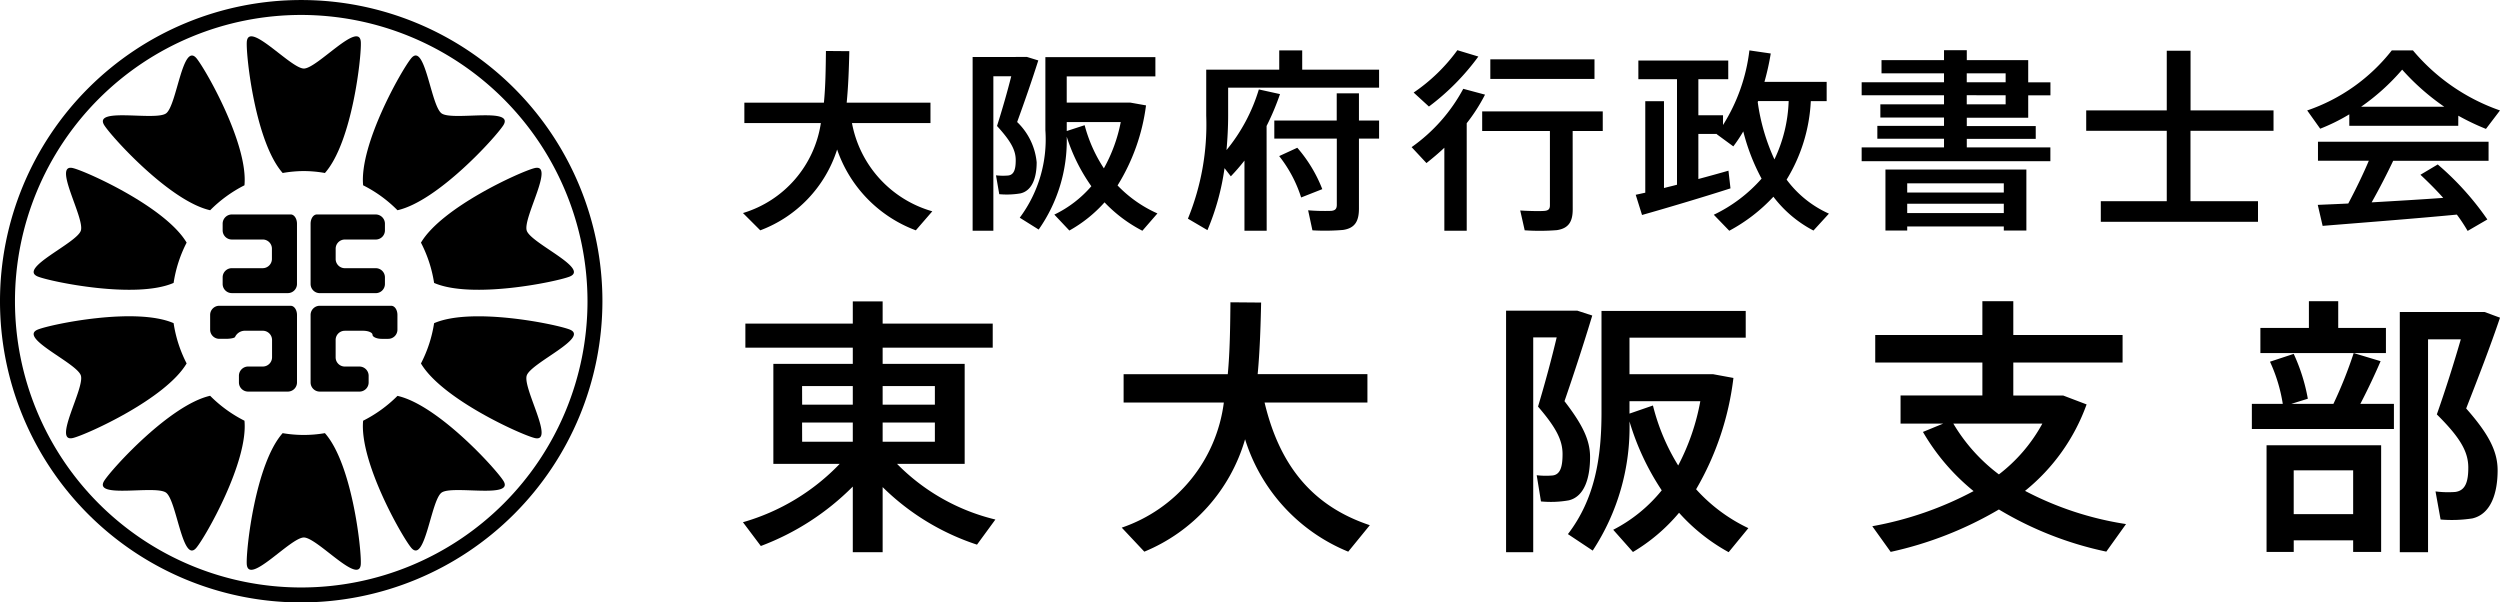 <svg xmlns="http://www.w3.org/2000/svg" xmlns:xlink="http://www.w3.org/1999/xlink" width="180" height="43.37" viewBox="0 0 180 43.37">
  <defs>
    <clipPath id="clip-logo">
      <rect width="180" height="43.37"/>
    </clipPath>
  </defs>
  <g id="logo" clip-path="url(#clip-logo)">
    <g id="グループ_2" data-name="グループ 2">
      <g id="グループ_1" data-name="グループ 1">
        <path id="パス_1" data-name="パス 1" d="M207.687,377.076A20.611,20.611,0,1,0,228.3,397.687,20.636,20.636,0,0,0,207.687,377.076Zm0,42.3a21.687,21.687,0,1,1,21.687-21.687A21.711,21.711,0,0,1,207.687,419.374Z" transform="translate(-186 -376)" fill-rule="evenodd"/>
        <path id="パス_2" data-name="パス 2" d="M205.139,393.8a.666.666,0,0,0-.659.668v.477a.659.659,0,0,0,.659.659h2.229a.659.659,0,0,1,.659.659V397a.666.666,0,0,1-.659.668h-2.229a.659.659,0,0,0-.659.659v.477a.659.659,0,0,0,.659.659h4.034a.659.659,0,0,0,.659-.659v-4.337c0-.364-.2-.668-.451-.668h-4.242Z" transform="translate(-188.449 -378.359)"/>
        <path id="パス_3" data-name="パス 3" d="M204.1,401.38a.659.659,0,0,0-.659.659V403.1a.659.659,0,0,0,.659.659h.477c.364,0,.668-.069.668-.156a.786.786,0,0,1,.659-.425h1.327a.666.666,0,0,1,.668.659v1.258a.666.666,0,0,1-.668.659h-1.058a.666.666,0,0,0-.659.668v.477a.659.659,0,0,0,.659.659h2.863a.659.659,0,0,0,.659-.659v-4.858c0-.364-.2-.659-.451-.659H204.1Z" transform="translate(-188.311 -379.364)"/>
        <path id="パス_4" data-name="パス 4" d="M217.132,398.328a.659.659,0,0,0-.659-.659h-2.229a.661.661,0,0,1-.659-.668v-.737a.659.659,0,0,1,.659-.659h2.229a.659.659,0,0,0,.659-.659v-.477a.666.666,0,0,0-.659-.668h-4.242c-.252,0-.451.3-.451.668v4.337a.659.659,0,0,0,.659.659h4.034a.659.659,0,0,0,.659-.659Z" transform="translate(-189.417 -378.359)"/>
        <path id="パス_5" data-name="パス 5" d="M217.583,401.38h-5.144a.659.659,0,0,0-.659.659V406.9a.659.659,0,0,0,.659.659H215.3a.659.659,0,0,0,.659-.659v-.477a.666.666,0,0,0-.659-.668h-1.058a.659.659,0,0,1-.659-.659v-1.258a.659.659,0,0,1,.659-.659h1.327c.364,0,.668.13.668.286s.295.295.659.295h.477a.659.659,0,0,0,.659-.659v-1.058C218.034,401.675,217.835,401.38,217.583,401.38Z" transform="translate(-189.417 -379.364)"/>
        <path id="パス_6" data-name="パス 6" d="M212.109,388.856c1.96-2.221,2.637-8.362,2.585-9.421-.087-1.6-3.149,1.9-4.1,1.9s-4.016-3.5-4.112-1.9c-.052,1.058.625,7.2,2.585,9.421a8.851,8.851,0,0,1,1.527-.139A8.751,8.751,0,0,1,212.109,388.856Z" transform="translate(-188.714 -376.4)"/>
        <path id="パス_7" data-name="パス 7" d="M209.065,411.95c-1.96,2.212-2.637,8.354-2.585,9.421.1,1.6,3.149-1.908,4.112-1.908s4.016,3.5,4.1,1.908c.052-1.067-.625-7.209-2.585-9.421a8.971,8.971,0,0,1-3.045,0Z" transform="translate(-188.714 -380.764)"/>
        <path id="パス_8" data-name="パス 8" d="M216.137,410.647c-.278,2.949,2.776,8.31,3.453,9.134,1.006,1.24,1.423-3.392,2.195-3.956s5.318.477,4.441-.867c-.573-.893-4.728-5.456-7.616-6.1A9.581,9.581,0,0,1,216.137,410.647Z" transform="translate(-189.992 -380.355)"/>
        <path id="パス_9" data-name="パス 9" d="M191.653,389.955c-1.553-.416.833,3.583.538,4.494s-4.58,2.733-3.08,3.314c.989.382,7.044,1.631,9.759.451a9.382,9.382,0,0,1,.937-2.9C198.3,392.766,192.677,390.224,191.653,389.955Z" transform="translate(-186.37 -377.845)"/>
        <path id="パス_10" data-name="パス 10" d="M231.636,403.2c-.989-.382-7.035-1.631-9.75-.451a9.4,9.4,0,0,1-.946,2.9c1.509,2.55,7.131,5.092,8.163,5.361,1.544.416-.85-3.574-.547-4.493S233.137,403.777,231.636,403.2Z" transform="translate(-190.631 -379.479)"/>
        <path id="パス_11" data-name="パス 11" d="M189.111,403.2c-1.5.581,2.785,2.4,3.08,3.314s-2.091,4.91-.538,4.493c1.024-.269,6.645-2.811,8.154-5.361a9.382,9.382,0,0,1-.937-2.9C196.147,401.565,190.1,402.814,189.111,403.2Z" transform="translate(-186.37 -379.479)"/>
        <path id="パス_12" data-name="パス 12" d="M231.636,397.763c1.5-.581-2.785-2.4-3.08-3.314s2.091-4.91.538-4.494c-1.024.269-6.645,2.811-8.154,5.361a9.4,9.4,0,0,1,.946,2.9C224.6,399.393,230.647,398.144,231.636,397.763Z" transform="translate(-190.631 -377.845)"/>
        <path id="パス_13" data-name="パス 13" d="M202.26,408.85c-2.889.659-7.035,5.213-7.616,6.107-.867,1.345,3.661.3,4.441.867s1.188,5.2,2.195,3.956c.677-.824,3.73-6.185,3.453-9.134A9.557,9.557,0,0,1,202.26,408.85Z" transform="translate(-187.131 -380.354)"/>
        <path id="パス_14" data-name="パス 14" d="M218.61,391.748c2.889-.651,7.035-5.214,7.616-6.107.867-1.345-3.661-.3-4.441-.867s-1.188-5.2-2.195-3.956c-.677.824-3.73,6.185-3.453,9.134A9.409,9.409,0,0,1,218.61,391.748Z" transform="translate(-189.992 -376.611)"/>
        <path id="パス_15" data-name="パス 15" d="M204.732,389.952c.278-2.949-2.776-8.31-3.444-9.134-1.015-1.24-1.423,3.392-2.2,3.956s-5.309-.477-4.441.867c.581.893,4.728,5.456,7.616,6.107A9.553,9.553,0,0,1,204.732,389.952Z" transform="translate(-187.131 -376.611)"/>
      </g>
      <path id="パス_17" data-name="パス 17" d="M8.548-11.653H14.2v-1.469H8.167c.117-1.189.161-2.421.19-3.708l-1.684-.014c-.015,1.3-.029,2.546-.146,3.722H.8v1.469H6.308A8.006,8.006,0,0,1,.7-5.175L1.945-3.93A9.2,9.2,0,0,0,7.479-9.75a9.5,9.5,0,0,0,5.666,5.82L14.332-5.3A8.157,8.157,0,0,1,8.548-11.653ZM20.335-16.41h-3.1V-3.9h1.493V-15.025h1.288c-.278,1.105-.63,2.337-1.025,3.582,1.01,1.105,1.347,1.749,1.347,2.462,0,.644-.117,1.063-.556,1.105a4.522,4.522,0,0,1-.864-.014l.234,1.357a5.954,5.954,0,0,0,1.523-.056c.879-.2,1.171-1.189,1.171-2.239a4.624,4.624,0,0,0-1.406-2.9c.556-1.525,1.069-3.008,1.523-4.435l-.82-.252h-.805ZM27.67-7.162a14.4,14.4,0,0,0,2.05-5.764l-1.127-.2H24.01v-1.889h6.384V-16.4H22.473v5.261a9.44,9.44,0,0,1-1.845,6.3l1.362.853a11.148,11.148,0,0,0,2.021-6.688,12.914,12.914,0,0,0,1.772,3.568,8.212,8.212,0,0,1-2.665,2.043L24.2-3.916a9.737,9.737,0,0,0,2.533-2.029A10.226,10.226,0,0,0,29.457-3.9L30.54-5.147A9.087,9.087,0,0,1,27.67-7.162ZM25.3-11.5l-1.288.42v-.644H27.9a11.2,11.2,0,0,1-1.215,3.33A10.543,10.543,0,0,1,25.3-11.5Zm13.1.056a18.244,18.244,0,0,0,.966-2.295l-1.523-.336a12.586,12.586,0,0,1-2.328,4.365c.073-.839.117-1.665.117-2.49v-2H46.5v-1.3H40.965v-1.385H39.311V-15.5H34.054v3.316a17.87,17.87,0,0,1-1.318,7.415l1.406.825a17.624,17.624,0,0,0,1.23-4.463l.454.588a14.545,14.545,0,0,0,.981-1.133V-3.9h1.6Zm.556-.392v1.3h4.5v4.757c0,.28-.088.42-.41.448a14.419,14.419,0,0,1-1.655-.042L41.7-3.93a15.681,15.681,0,0,0,2.2-.028C44.772-4.084,45.05-4.6,45.05-5.5v-5.037H46.5v-1.3H45.05v-1.959h-1.6v1.959Zm.351,2.56a9.355,9.355,0,0,1,1.581,2.98l1.523-.6a10.146,10.146,0,0,0-1.8-2.98ZM52.137-16.9a12.694,12.694,0,0,1-3.148,3.05l1.1,1.007a17.043,17.043,0,0,0,3.558-3.6Zm2.372.658v1.413h7.5v-1.413Zm-1.7,4.6A12.594,12.594,0,0,0,54.128-13.7l-1.567-.42a12.177,12.177,0,0,1-3.719,4.2l1.069,1.147c.439-.35.879-.714,1.288-1.105V-3.9h1.611Zm7.628.56h2.167v-1.413H53.923v1.413H58.8v5.345c0,.252-.088.378-.381.406s-1.142.014-1.757-.028l.322,1.427A15.545,15.545,0,0,0,59.3-3.944c.849-.126,1.142-.616,1.142-1.5Zm13.324-2.085.029-.07h2.2a10.512,10.512,0,0,1-1.025,4.2A14.543,14.543,0,0,1,73.763-13.164ZM64.978-6.49l.454,1.455c1.64-.462,4.51-1.315,6.369-1.917l-.146-1.273c-.63.182-1.391.392-2.167.6V-10.87H70.82l-.015.014,1.2.881a10.734,10.734,0,0,0,.717-1.077,14.687,14.687,0,0,0,1.318,3.4,10.755,10.755,0,0,1-3.441,2.6L71.713-3.9A12.16,12.16,0,0,0,74.891-6.35a8.6,8.6,0,0,0,2.884,2.435l1.113-1.217a7.709,7.709,0,0,1-3.046-2.449,11.9,11.9,0,0,0,1.742-5.653h1.142v-1.385h-4.48a18.131,18.131,0,0,0,.454-2.043l-1.537-.224a12.92,12.92,0,0,1-1.9,5.373v-.7H69.488v-2.6H71.64v-1.343H65.168v1.343H67.95v7.6c-.307.084-.63.154-.937.238v-6.254H65.666v6.59C65.417-6.588,65.183-6.532,64.978-6.49Zm26.634-7.164V-13h-2.8v-.658Zm-2.8-.937v-.644h2.8v.644ZM81.245-9.9v.993H94.833V-9.9H88.815v-.616h4.964v-.923H88.815v-.6h4.422v-1.609h1.6v-.937h-1.6v-1.6H88.815V-16.9h-1.64v.714h-4.5v.951h4.5v.644h-5.93v.937h5.93V-13H82.592v.951h4.583v.6h-4.8v.923h4.8V-9.9Zm3.28,3.246v-.658H91.48v.658ZM91.48-4.21v.294h1.625V-8.309H82.958v4.393h1.567V-4.21Zm-6.955-.965v-.672H91.48v.672Zm13.939-.853v1.483h11.318V-6.029h-4.861v-5.065H110.9v-1.469h-5.974v-4.3h-1.713v4.3h-5.8v1.469h5.8v5.065Zm25.74-6.156a17.164,17.164,0,0,0,1.991.951l1.01-1.329a14.316,14.316,0,0,1-6.267-4.323h-1.523a13.12,13.12,0,0,1-6.091,4.323l.937,1.315a13.766,13.766,0,0,0,2.094-1.035v.825H124.2Zm-7-.644a15.629,15.629,0,0,0,2.958-2.672,16.887,16.887,0,0,0,3.031,2.672Zm-3.119,7.066.351,1.511c2.46-.2,6.765-.532,9.664-.812a12.384,12.384,0,0,1,.776,1.175l1.42-.825a20.518,20.518,0,0,0-3.573-3.96l-1.245.742c.6.56,1.157,1.119,1.64,1.665-1.567.112-3.426.224-5.154.322.586-1.035,1.127-2.1,1.552-2.994h6.867V-10.31H114.1v1.371h3.66c-.381.909-.922,2.029-1.479,3.078C115.449-5.819,114.7-5.791,114.087-5.763Z" transform="translate(52.794 20.514)"/>
      <path id="パス_16" data-name="パス 16" d="M10.758-14.519v-1.342h3.761v1.342Zm-5.8-1.342H8.609v1.342H4.962Zm5.8,4.007v-1.381h3.761v1.381Zm-5.8-1.381H8.609v1.381H4.962Zm6.832,2.976h4.874v-7.2H10.758v-1.167h7.926v-1.731H10.758v-1.6H8.609v1.6H.875v1.731H8.609v1.167H2.89v7.2H7.668A15.6,15.6,0,0,1,.7-6.057L1.988-4.345a18.483,18.483,0,0,0,6.621-4.28V-3.9h2.149V-8.586a17.391,17.391,0,0,0,6.794,4.144l1.324-1.809A14.776,14.776,0,0,1,11.794-10.259Zm26.464-4.416h7.408v-2.043H37.76c.154-1.654.211-3.365.249-5.155L35.8-21.892c-.019,1.809-.038,3.541-.192,5.175h-7.5v2.043h7.216a10.978,10.978,0,0,1-7.35,9.007L29.6-3.937a12.516,12.516,0,0,0,7.254-8.093,12.88,12.88,0,0,0,7.427,8.093l1.554-1.906C41.924-7.146,39.391-9.889,38.258-14.675Zm21.455-6.614H55.645V-3.9H57.6V-19.363h1.689c-.365,1.537-.825,3.249-1.343,4.98,1.324,1.537,1.766,2.432,1.766,3.424,0,.895-.154,1.478-.729,1.537a5.588,5.588,0,0,1-1.132-.019l.307,1.887a7.362,7.362,0,0,0,2-.078c1.151-.272,1.535-1.654,1.535-3.113,0-1.226-.537-2.334-1.842-4.027.729-2.12,1.4-4.183,2-6.167l-1.075-.35H59.714ZM69.328-8.43a20.817,20.817,0,0,0,2.687-8.015l-1.478-.272H64.531v-2.626H72.9V-21.27H62.516v7.315c0,3.268-.48,6.225-2.418,8.754l1.785,1.187a16.174,16.174,0,0,0,2.648-9.3,18.409,18.409,0,0,0,2.322,4.961,10.864,10.864,0,0,1-3.493,2.84l1.42,1.6A12.927,12.927,0,0,0,68.1-6.738,13.5,13.5,0,0,0,71.67-3.9l1.42-1.731A11.935,11.935,0,0,1,69.328-8.43ZM66.22-14.461l-1.689.584v-.895h5.1a16.184,16.184,0,0,1-1.593,4.63A15.107,15.107,0,0,1,66.22-14.461ZM93.01-8.314a14.137,14.137,0,0,0,4.433-6.225l-1.689-.642H92.166v-2.373h7.868v-1.984H92.166V-21.97H89.939v2.432H82.225v1.984h7.715v2.373H84.048v2.023h3.071l-1.459.6a15.482,15.482,0,0,0,3.646,4.26,24.788,24.788,0,0,1-7.293,2.529l1.324,1.848a26.5,26.5,0,0,0,7.791-3.054,24.984,24.984,0,0,0,7.734,3.035l1.42-1.984A23.1,23.1,0,0,1,93.01-8.314Zm-5.162-4.844h6.41A11.549,11.549,0,0,1,91.129-9.5,12.588,12.588,0,0,1,87.848-13.158Zm37.058-8.034h-4.913V-3.9h2.034V-19.227h2.36c-.48,1.654-1.056,3.5-1.727,5.408,1.708,1.692,2.265,2.7,2.265,3.832,0,.992-.192,1.654-.94,1.751a7.141,7.141,0,0,1-1.42-.039l.365,2.023a9.669,9.669,0,0,0,2.284-.078c1.363-.311,1.823-1.868,1.823-3.463,0-1.381-.652-2.626-2.265-4.455.883-2.257,1.727-4.435,2.437-6.536l-1.113-.409h-1.19Zm-14.95,1.148v1.809h9.039v-1.809h-3.435V-21.97h-2.111v1.926Zm-.614,5.466v1.809H119.57v-1.809h-2.418c.557-1.07,1.075-2.179,1.459-3.074l-1.938-.584a30.922,30.922,0,0,1-1.459,3.657h-3.032l1.19-.37a13.2,13.2,0,0,0-1.017-3.229l-1.708.564a11.4,11.4,0,0,1,.921,3.035Zm7.293,9.824v.836h2.015V-11.6H110.4v7.684h1.957v-.836Zm-4.28-1.887V-9.792h4.28v3.151Z" transform="translate(52.792 43.657)"/>
    </g>
  </g>
</svg>
